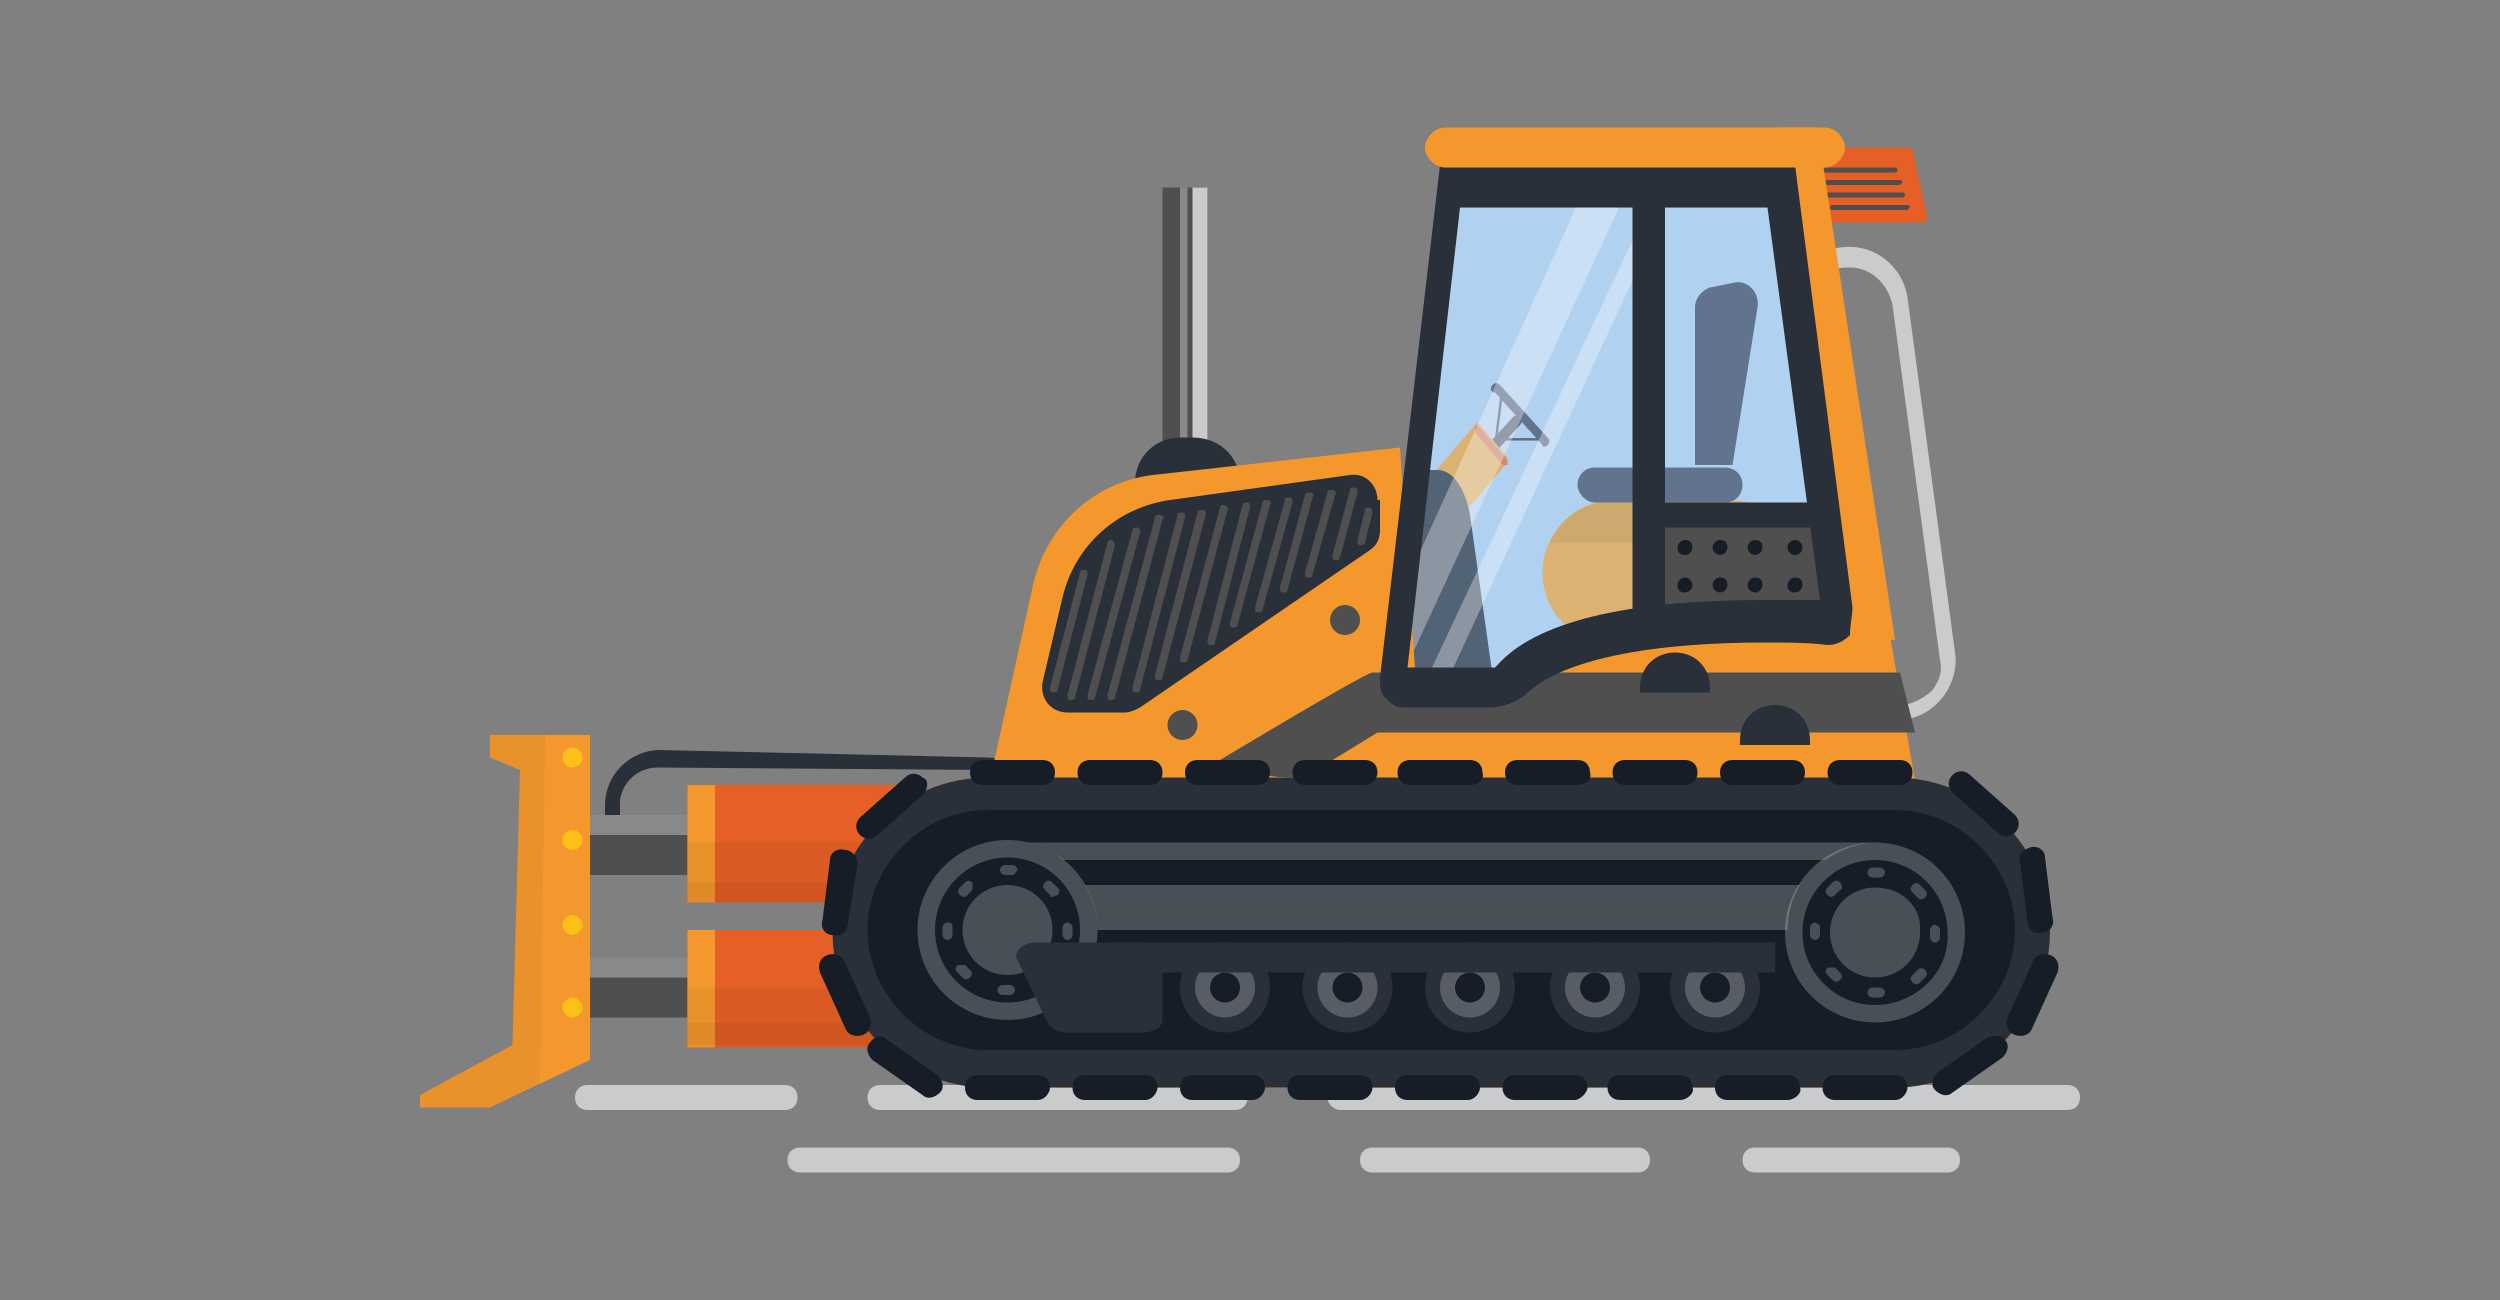 <?xml version="1.0" encoding="utf-8"?>
<!-- Generator: Adobe Illustrator 24.3.0, SVG Export Plug-In . SVG Version: 6.00 Build 0)  -->
<svg version="1.1" id="Livello_1" xmlns="http://www.w3.org/2000/svg" xmlns:xlink="http://www.w3.org/1999/xlink" x="0px" y="0px"
	 viewBox="0 0 100 52" style="enable-background:new 0 0 100 52;" xml:space="preserve">
<rect x="0" y="0" width="100" height="52" fill="#808080" stroke="none"/>
<style type="text/css">
	.st0{fill:#CACBCC;}
	.st1{fill:#4F4F4F;}
	.st2{opacity:0.33;fill:#FFFFFF;}
	.st3{fill:#29303A;}
	.st4{fill:#F4982D;}
	.st5{fill:#B1D1F0;}
	.st6{fill:#E55F26;}
	.st7{fill:#F59E22;}
	.st8{opacity:9.000000e-02;fill:#020203;}
	.st9{fill:#2E384F;}
	.st10{fill:#161D27;}
	.st11{opacity:0.39;fill:#B1D1F0;}
	.st12{opacity:5.000000e-02;fill:#020203;}
	.st13{fill:#FCC016;}
	.st14{opacity:0.22;fill:#FFFFFF;}
</style>
<g>
	<path class="st0" d="M53.6,44.4h29.1c0.3,0,0.5-0.2,0.5-0.5l0,0c0-0.3-0.2-0.5-0.5-0.5H53.6c-0.3,0-0.5,0.2-0.5,0.5l0,0
		C53.1,44.2,53.4,44.4,53.6,44.4z"/>
	<path class="st0" d="M35.2,44.4h14.2c0.3,0,0.5-0.2,0.5-0.5l0,0c0-0.3-0.2-0.5-0.5-0.5H35.2c-0.3,0-0.5,0.2-0.5,0.5l0,0
		C34.7,44.2,34.9,44.4,35.2,44.4z"/>
	<path class="st0" d="M23.5,44.4h7.9c0.3,0,0.5-0.2,0.5-0.5l0,0c0-0.3-0.2-0.5-0.5-0.5h-7.9c-0.3,0-0.5,0.2-0.5,0.5l0,0
		C23,44.2,23.2,44.4,23.5,44.4z"/>
	<path class="st0" d="M70.2,46.9h7.7c0.3,0,0.5-0.2,0.5-0.5l0,0c0-0.3-0.2-0.5-0.5-0.5h-7.7c-0.3,0-0.5,0.2-0.5,0.5l0,0
		C69.7,46.7,69.9,46.9,70.2,46.9z"/>
	<path class="st0" d="M54.9,46.9h10.6c0.3,0,0.5-0.2,0.5-0.5l0,0c0-0.3-0.2-0.5-0.5-0.5H54.9c-0.3,0-0.5,0.2-0.5,0.5l0,0
		C54.4,46.7,54.6,46.9,54.9,46.9z"/>
	<path class="st0" d="M32,46.9h17.1c0.3,0,0.5-0.2,0.5-0.5l0,0c0-0.3-0.2-0.5-0.5-0.5H32c-0.3,0-0.5,0.2-0.5,0.5l0,0
		C31.5,46.7,31.7,46.9,32,46.9z"/>
	<g>
		<g>
			<rect x="46.5" y="7.5" class="st1" width="1.8" height="10.7"/>
			<rect x="47.7" y="7.5" class="st0" width="0.6" height="10.7"/>
			<rect x="47.2" y="7.5" class="st2" width="0.3" height="10.7"/>
		</g>
		<g>
			<path class="st0" d="M72.1,29.4c-1.2,0-2.2-0.9-2.4-2.1l-1.9-14.2c-0.2-1.3,0.7-2.5,2-2.7l3.8-0.5c1.3-0.2,2.5,0.7,2.7,2
				l1.9,14.2c0.1,0.6-0.1,1.3-0.5,1.8c-0.4,0.5-0.9,0.8-1.6,0.9l-3.8,0.5C72.3,29.4,72.2,29.4,72.1,29.4z M74,10.7
				c-0.1,0-0.1,0-0.2,0L70,11.2c-0.9,0.1-1.5,1-1.4,1.9l1.9,14.2c0.1,0.9,1,1.5,1.9,1.4l3.8-0.5c0.4-0.1,0.8-0.3,1.1-0.6
				c0.3-0.4,0.4-0.8,0.3-1.2l-1.9-14.2C75.5,11.3,74.8,10.7,74,10.7z"/>
		</g>
		<g>
			<path class="st3" d="M24.8,33l0-0.8c0-0.1,0-0.1,0-0.2c0.1-0.7,0.7-1.3,1.5-1.3l13.1,0.1c0.4,0,0.8,0.2,1.1,0.4
				c0.3,0.3,0.4,0.7,0.4,1.1l0,0.8h0.7l0-0.7c0-0.6-0.2-1.1-0.6-1.5c-0.4-0.4-1-0.6-1.5-0.6L26.4,30c-1.2,0-2.2,1-2.2,2.2l0,0.8
				H24.8z"/>
		</g>
		<path class="st4" d="M55.6,20.2c-0.3,0.7,0,9,0,9l1.9,3.2h19.3l-2.2-12.8L55.6,20.2z"/>
		<path class="st3" d="M47.7,17.5h-0.5c-1,0-1.8,0.8-1.8,1.8v0h4.2v0C49.6,18.3,48.8,17.5,47.7,17.5z"/>
		<path class="st5" d="M57.8,7.8l-2.1,19.5l4.3,0.4c0,0,3.7-3.3,7.9-3c4.2,0.3,5.5,0,5.5,0L71.4,7.5L57.8,7.8z"/>
		<path class="st6" d="M72.2,5.9h4.1c0.1,0,0.2,0.1,0.2,0.1l0.6,2.7c0,0.1-0.1,0.2-0.2,0.2h-4.2c-0.1,0-0.2-0.1-0.2-0.2L72,6.1
			C72,6,72.1,5.9,72.2,5.9z"/>
		<g>
			<path class="st7" d="M69.2,25.8h-4.6c-1.6,0-2.9-1.3-2.9-2.9v0c0-1.6,1.3-2.9,2.9-2.9h4.6c1.6,0,2.9,1.3,2.9,2.9v0
				C72.1,24.6,70.8,25.8,69.2,25.8z"/>
			<path class="st8" d="M62,21.7c0.4-0.9,1.3-1.6,2.3-1.6h5.3c1,0,1.9,0.6,2.3,1.6H62z"/>
			<path class="st9" d="M63.8,20.1H69c0.4,0,0.7-0.3,0.7-0.7l0,0c0-0.4-0.3-0.7-0.7-0.7h-5.2c-0.4,0-0.7,0.3-0.7,0.7v0
				C63.1,19.7,63.4,20.1,63.8,20.1z"/>
			<path class="st9" d="M67.9,18.6h1.4l1-6.3c0.1-0.6-0.4-1.1-0.9-1l-1,0.2c-0.3,0.1-0.6,0.4-0.6,0.8V18.6z"/>
		</g>
		<g>
			<path class="st3" d="M59.5,18.1L59.5,18.1c-0.1-0.1-0.1-0.2,0-0.3l1-1.1c0.1-0.1,0.2-0.1,0.3,0l0,0c0.1,0.1,0.1,0.2,0,0.3l-1,1.1
				C59.7,18.2,59.6,18.2,59.5,18.1z"/>
			<path class="st9" d="M59.7,15.4L59.7,15.4c0.1-0.1,0.2-0.1,0.3,0l1.9,2.1c0.1,0.1,0.1,0.2,0,0.3l0,0c-0.1,0.1-0.2,0.1-0.2,0
				l-1.9-2.1C59.6,15.7,59.6,15.5,59.7,15.4z"/>
			<path class="st7" d="M57.7,21.3l-1.1-1.3c0-0.1,0-0.1,0-0.2l2.4-2.8c0-0.1,0.1-0.1,0.2,0l1.1,1.3c0,0.1,0,0.1,0,0.2l-2.4,2.8
				C57.8,21.4,57.8,21.4,57.7,21.3z"/>
			<path class="st6" d="M60.1,18.6L59,17.3c0-0.1,0-0.1,0-0.2l0,0c0-0.1,0.1-0.1,0.2,0l1.1,1.3c0,0.1,0,0.1,0,0.2l0,0
				C60.3,18.6,60.2,18.6,60.1,18.6z"/>
			
				<rect x="60.1" y="17.5" transform="matrix(-1 -4.570712e-11 4.570712e-11 -1 121.658 35.122)" class="st3" width="1.4" height="0.1"/>
			<polygon class="st3" points="59.9,17.5 60.1,15.9 60,15.9 59.8,17.5 			"/>
		</g>
		<path class="st10" d="M56.7,18.8h0.8c0.6,0,1.1,0.7,1.3,1.8l0.9,6.4l-3.9,0.2L56.7,18.8z"/>
		<path class="st11" d="M57.8,7.8l-2.1,19.5l4.3,0.4c0,0,3.7-3.3,7.9-3c4.2,0.3,5.5,0,5.5,0L71.4,7.5L57.8,7.8z"/>
		<polygon class="st2" points="56.2,23.4 63.4,7.5 64.9,8 56.2,26.8 		"/>
		<path class="st4" d="M56,17.9L46.1,19c-2.4,0.3-4.3,2.1-4.8,4.5l-1.7,7.7h17.3L56,17.9z"/>
		<rect x="66.2" y="20.5" class="st1" width="7" height="4.3"/>
		<path class="st1" d="M55.2,26.9c0,0-0.2,0-0.3,0c-0.3,0-6.6,3.8-6.6,3.8l3.7,0.5l3.1-1.9h21.5L76,26.9H55.2z"/>
		<g>
			<path class="st1" d="M75.8,6.9h-3c-0.1,0-0.1-0.1-0.1-0.1l0,0c0-0.1,0.1-0.1,0.1-0.1h3c0.1,0,0.1,0.1,0.1,0.1l0,0
				C75.9,6.8,75.9,6.9,75.8,6.9z"/>
			<path class="st1" d="M76,7.4h-3c-0.1,0-0.1-0.1-0.1-0.1v0c0-0.1,0.1-0.1,0.1-0.1h3c0.1,0,0.1,0.1,0.1,0.1v0
				C76.1,7.3,76,7.4,76,7.4z"/>
			<path class="st1" d="M76.1,7.9h-3c-0.1,0-0.1-0.1-0.1-0.1l0,0c0-0.1,0.1-0.1,0.1-0.1h3c0.1,0,0.1,0.1,0.1,0.1l0,0
				C76.2,7.8,76.2,7.9,76.1,7.9z"/>
			<path class="st1" d="M76.3,8.4h-3c-0.1,0-0.1-0.1-0.1-0.1l0,0c0-0.1,0.1-0.1,0.1-0.1h3c0.1,0,0.1,0.1,0.1,0.1v0
				C76.4,8.3,76.3,8.4,76.3,8.4z"/>
		</g>
		<polygon class="st2" points="57,27.3 65.4,9.4 66,9.7 57.4,28.3 		"/>
		<polygon class="st4" points="74,25.4 71.4,5.9 71.1,5.1 72.7,5.1 75.8,25.6 		"/>
		<path class="st3" d="M74.1,24.3L71.8,6.6H57.6l-2.4,20.5c0,0.3,0,0.6,0.2,0.8c0.2,0.2,0.4,0.4,0.7,0.4h3.4c0.6,0,1.2-0.2,1.6-0.6
			c1-0.9,3.5-2,9.6-2c0.8,0,1.6,0,2.4,0.1c0.3,0,0.6-0.1,0.9-0.4C74,25,74.1,24.6,74.1,24.3z M72.5,24c-0.7,0-1.3,0-2,0
			c-5.5,0-9.1,0.9-10.6,2.6l-0.1,0.1h-3.5l2.1-18.4h12.3L72.8,24L72.5,24z"/>
		<path class="st4" d="M73,6.7H57.8c-0.4,0-0.8-0.4-0.8-0.8v0c0-0.4,0.4-0.8,0.8-0.8H73c0.4,0,0.8,0.4,0.8,0.8v0
			C73.8,6.3,73.4,6.7,73,6.7z"/>
		<rect x="65.3" y="7.5" class="st3" width="1.3" height="17.3"/>
		<rect x="66.1" y="20.1" class="st3" width="7.3" height="1"/>
		<path class="st10" d="M67.7,21.9c0,0.1-0.1,0.3-0.3,0.3s-0.3-0.1-0.3-0.3c0-0.1,0.1-0.3,0.3-0.3S67.7,21.7,67.7,21.9z"/>
		<path class="st10" d="M69.1,21.9c0,0.1-0.1,0.3-0.3,0.3c-0.1,0-0.3-0.1-0.3-0.3c0-0.1,0.1-0.3,0.3-0.3
			C69,21.6,69.1,21.7,69.1,21.9z"/>
		<path class="st10" d="M70.5,21.9c0,0.1-0.1,0.3-0.3,0.3c-0.1,0-0.3-0.1-0.3-0.3c0-0.1,0.1-0.3,0.3-0.3
			C70.4,21.6,70.5,21.7,70.5,21.9z"/>
		<path class="st10" d="M69.1,23.4c0,0.1-0.1,0.3-0.3,0.3c-0.1,0-0.3-0.1-0.3-0.3c0-0.1,0.1-0.3,0.3-0.3
			C69,23.1,69.1,23.2,69.1,23.4z"/>
		<path class="st10" d="M70.5,23.4c0,0.1-0.1,0.3-0.3,0.3c-0.1,0-0.3-0.1-0.3-0.3c0-0.1,0.1-0.3,0.3-0.3
			C70.4,23.1,70.5,23.2,70.5,23.4z"/>
		<path class="st10" d="M67.7,23.4c0,0.1-0.1,0.3-0.3,0.3s-0.3-0.1-0.3-0.3c0-0.1,0.1-0.3,0.3-0.3S67.7,23.3,67.7,23.4z"/>
		<circle class="st10" cx="71.8" cy="21.9" r="0.3"/>
		<g>
			<rect x="23.1" y="32.6" class="st1" width="5.5" height="2.4"/>
			<rect x="23.1" y="32.6" class="st2" width="5.5" height="0.8"/>
			<rect x="23.5" y="38.3" class="st1" width="5.5" height="2.4"/>
			<rect x="23.5" y="38.3" class="st2" width="5.5" height="0.8"/>
			<g>
				<rect x="27.5" y="31.4" class="st6" width="9.2" height="4.7"/>
				<rect x="27.5" y="31.4" class="st4" width="1.1" height="4.7"/>
				<rect x="27.5" y="33.7" class="st12" width="9.2" height="2.4"/>
				<rect x="27.5" y="35.3" class="st12" width="9.2" height="0.8"/>
			</g>
			<g>
				<rect x="27.5" y="37.2" class="st6" width="9.2" height="4.7"/>
				<rect x="27.5" y="37.2" class="st4" width="1.1" height="4.7"/>
				<rect x="27.5" y="39.5" class="st12" width="9.2" height="2.4"/>
				<rect x="27.5" y="40.9" class="st12" width="9.2" height="0.9"/>
			</g>
			<polygon class="st4" points="19.6,30.3 19.6,29.4 23.6,29.4 23.6,42.4 19.6,44.3 16.8,44.3 16.8,43.8 20.5,41.8 20.8,30.8 			"/>
			<circle class="st13" cx="22.9" cy="30.3" r="0.4"/>
			<circle class="st13" cx="22.9" cy="33.6" r="0.4"/>
			<path class="st13" d="M23.3,37c0,0.2-0.2,0.4-0.4,0.4c-0.2,0-0.4-0.2-0.4-0.4c0-0.2,0.2-0.4,0.4-0.4C23.1,36.6,23.3,36.8,23.3,37
				z"/>
			<path class="st13" d="M23.3,40.3c0,0.2-0.2,0.4-0.4,0.4c-0.2,0-0.4-0.2-0.4-0.4c0-0.2,0.2-0.4,0.4-0.4
				C23.1,39.9,23.3,40.1,23.3,40.3z"/>
			<polygon class="st12" points="19.6,30.3 19.6,29.4 21.8,29.4 21.6,43.4 19.6,44.3 16.8,44.3 16.8,43.8 20.5,41.8 20.8,30.8 			
				"/>
		</g>
		<path class="st10" d="M72.1,23.4c0,0.1-0.1,0.3-0.3,0.3s-0.3-0.1-0.3-0.3c0-0.1,0.1-0.3,0.3-0.3S72.1,23.2,72.1,23.4z"/>
		<rect x="61" y="32" class="st3" width="18" height="1.2"/>
		<path class="st4" d="M75.8,43.5H39.5c-3.4,0-6.2-2.8-6.2-6.2v0c0-3.4,2.8-6.2,6.2-6.2h36.3c3.4,0,6.2,2.8,6.2,6.2v0
			C82,40.6,79.2,43.5,75.8,43.5z"/>
		<path class="st3" d="M75.8,43.5H39.5c-3.4,0-6.2-2.8-6.2-6.2v0c0-3.4,2.8-6.2,6.2-6.2h36.3c3.4,0,6.2,2.8,6.2,6.2v0
			C82,40.6,79.2,43.5,75.8,43.5z"/>
		<path class="st10" d="M39.5,42c-2.6,0-4.8-2.2-4.8-4.8c0-2.6,2.2-4.8,4.8-4.8h36.3c2.6,0,4.8,2.2,4.8,4.8c0,2.6-2.2,4.8-4.8,4.8
			H39.5z"/>
		<g>
			<path class="st10" d="M36.9,31.8l-1.8,1.6c-0.2,0.2-0.5,0.2-0.7,0v0c-0.2-0.2-0.2-0.5,0-0.7l1.8-1.6c0.2-0.2,0.5-0.2,0.7,0l0,0
				C37.2,31.2,37.1,31.6,36.9,31.8z"/>
			<path class="st10" d="M34.3,34.6L33.9,37c0,0.3-0.3,0.5-0.6,0.4l0,0c-0.3,0-0.5-0.3-0.4-0.6l0.3-2.4c0-0.3,0.3-0.5,0.6-0.4h0
				C34.1,34,34.3,34.3,34.3,34.6z"/>
			<path class="st10" d="M33.8,38.5l1,2.2c0.1,0.3,0,0.6-0.3,0.7l0,0c-0.3,0.1-0.6,0-0.7-0.3l-1-2.2c-0.1-0.3,0-0.6,0.3-0.7l0,0
				C33.4,38.1,33.7,38.2,33.8,38.5z"/>
			<path class="st10" d="M35.5,41.6l2,1.4c0.2,0.2,0.3,0.5,0.1,0.7l0,0c-0.2,0.2-0.5,0.3-0.7,0.1l-2-1.4c-0.2-0.2-0.3-0.5-0.1-0.7v0
				C35,41.4,35.3,41.4,35.5,41.6z"/>
		</g>
		<g>
			<path class="st10" d="M78.1,31.7l1.8,1.6c0.2,0.2,0.5,0.2,0.7,0l0,0c0.2-0.2,0.2-0.5,0-0.7l-1.8-1.6c-0.2-0.2-0.5-0.2-0.7,0l0,0
				C77.9,31.2,77.9,31.5,78.1,31.7z"/>
			<path class="st10" d="M80.8,34.5l0.3,2.4c0,0.3,0.3,0.5,0.6,0.4l0,0c0.3,0,0.5-0.3,0.4-0.6l-0.3-2.4c0-0.3-0.3-0.5-0.6-0.4h0
				C80.9,34,80.7,34.2,80.8,34.5z"/>
			<path class="st10" d="M81.3,38.5l-1,2.2c-0.1,0.3,0,0.6,0.3,0.7l0,0c0.3,0.1,0.6,0,0.7-0.3l1-2.2c0.1-0.3,0-0.6-0.3-0.7l0,0
				C81.7,38.1,81.4,38.2,81.3,38.5z"/>
			<path class="st10" d="M79.5,41.5l-2,1.4c-0.2,0.2-0.3,0.5-0.1,0.7l0,0c0.2,0.2,0.5,0.3,0.7,0.1l2-1.4c0.2-0.2,0.3-0.5,0.1-0.7
				l0,0C80.1,41.4,79.8,41.4,79.5,41.5z"/>
		</g>
		<g>
			<path class="st10" d="M41.7,31.4h-2.4c-0.3,0-0.5-0.2-0.5-0.5l0,0c0-0.3,0.2-0.5,0.5-0.5h2.4c0.3,0,0.5,0.2,0.5,0.5l0,0
				C42.2,31.2,42,31.4,41.7,31.4z"/>
			<path class="st10" d="M46,31.4h-2.4c-0.3,0-0.5-0.2-0.5-0.5l0,0c0-0.3,0.2-0.5,0.5-0.5H46c0.3,0,0.5,0.2,0.5,0.5l0,0
				C46.5,31.2,46.3,31.4,46,31.4z"/>
			<path class="st10" d="M50.3,31.4h-2.4c-0.3,0-0.5-0.2-0.5-0.5l0,0c0-0.3,0.2-0.5,0.5-0.5h2.4c0.3,0,0.5,0.2,0.5,0.5l0,0
				C50.8,31.2,50.6,31.4,50.3,31.4z"/>
			<path class="st10" d="M54.6,31.4h-2.4c-0.3,0-0.5-0.2-0.5-0.5l0,0c0-0.3,0.2-0.5,0.5-0.5h2.4c0.3,0,0.5,0.2,0.5,0.5l0,0
				C55.1,31.2,54.8,31.4,54.6,31.4z"/>
			<path class="st10" d="M58.8,31.4h-2.4c-0.3,0-0.5-0.2-0.5-0.5l0,0c0-0.3,0.2-0.5,0.5-0.5h2.4c0.3,0,0.5,0.2,0.5,0.5l0,0
				C59.4,31.2,59.1,31.4,58.8,31.4z"/>
			<path class="st10" d="M63.1,31.4h-2.4c-0.3,0-0.5-0.2-0.5-0.5l0,0c0-0.3,0.2-0.5,0.5-0.5h2.4c0.3,0,0.5,0.2,0.5,0.5l0,0
				C63.7,31.2,63.4,31.4,63.1,31.4z"/>
			<path class="st10" d="M67.4,31.4H65c-0.3,0-0.5-0.2-0.5-0.5l0,0c0-0.3,0.2-0.5,0.5-0.5h2.4c0.3,0,0.5,0.2,0.5,0.5l0,0
				C67.9,31.2,67.7,31.4,67.4,31.4z"/>
			<path class="st10" d="M71.7,31.4h-2.4c-0.3,0-0.5-0.2-0.5-0.5l0,0c0-0.3,0.2-0.5,0.5-0.5h2.4c0.3,0,0.5,0.2,0.5,0.5v0
				C72.2,31.2,72,31.4,71.7,31.4z"/>
			<path class="st10" d="M76,31.4h-2.4c-0.3,0-0.5-0.2-0.5-0.5l0,0c0-0.3,0.2-0.5,0.5-0.5H76c0.3,0,0.5,0.2,0.5,0.5v0
				C76.5,31.2,76.3,31.4,76,31.4z"/>
		</g>
		<g>
			<path class="st10" d="M41.5,44h-2.4c-0.3,0-0.5-0.2-0.5-0.5l0,0c0-0.3,0.2-0.5,0.5-0.5h2.4c0.3,0,0.5,0.2,0.5,0.5l0,0
				C42,43.7,41.8,44,41.5,44z"/>
			<path class="st10" d="M45.8,44h-2.4c-0.3,0-0.5-0.2-0.5-0.5l0,0c0-0.3,0.2-0.5,0.5-0.5h2.4c0.3,0,0.5,0.2,0.5,0.5v0
				C46.3,43.7,46.1,44,45.8,44z"/>
			<path class="st10" d="M50.1,44h-2.4c-0.3,0-0.5-0.2-0.5-0.5v0c0-0.3,0.2-0.5,0.5-0.5h2.4c0.3,0,0.5,0.2,0.5,0.5l0,0
				C50.6,43.7,50.4,44,50.1,44z"/>
			<path class="st10" d="M54.4,44h-2.4c-0.3,0-0.5-0.2-0.5-0.5v0c0-0.3,0.2-0.5,0.5-0.5h2.4c0.3,0,0.5,0.2,0.5,0.5l0,0
				C54.9,43.7,54.7,44,54.4,44z"/>
			<path class="st10" d="M58.7,44h-2.4c-0.3,0-0.5-0.2-0.5-0.5v0c0-0.3,0.2-0.5,0.5-0.5h2.4c0.3,0,0.5,0.2,0.5,0.5l0,0
				C59.2,43.7,59,44,58.7,44z"/>
			<path class="st10" d="M63,44h-2.4c-0.3,0-0.5-0.2-0.5-0.5l0,0c0-0.3,0.2-0.5,0.5-0.5H63c0.3,0,0.5,0.2,0.5,0.5l0,0
				C63.5,43.7,63.2,44,63,44z"/>
			<path class="st10" d="M67.2,44h-2.4c-0.3,0-0.5-0.2-0.5-0.5l0,0c0-0.3,0.2-0.5,0.5-0.5h2.4c0.3,0,0.5,0.2,0.5,0.5l0,0
				C67.8,43.7,67.5,44,67.2,44z"/>
			<path class="st10" d="M71.5,44h-2.4c-0.3,0-0.5-0.2-0.5-0.5l0,0c0-0.3,0.2-0.5,0.5-0.5h2.4c0.3,0,0.5,0.2,0.5,0.5l0,0
				C72.1,43.7,71.8,44,71.5,44z"/>
			<path class="st10" d="M75.8,44h-2.4c-0.3,0-0.5-0.2-0.5-0.5l0,0c0-0.3,0.2-0.5,0.5-0.5h2.4c0.3,0,0.5,0.2,0.5,0.5l0,0
				C76.3,43.7,76.1,44,75.8,44z"/>
		</g>
		<g>
			<circle class="st14" cx="40.3" cy="37.2" r="3.6"/>
			<g>
				<path class="st10" d="M40.3,40.1c-1.6,0-2.9-1.3-2.9-2.9c0-1.6,1.3-2.9,2.9-2.9c1.6,0,2.9,1.3,2.9,2.9
					C43.2,38.8,41.9,40.1,40.3,40.1z M40.3,35.4c-1,0-1.8,0.8-1.8,1.8c0,1,0.8,1.8,1.8,1.8c1,0,1.8-0.8,1.8-1.8
					C42.1,36.2,41.3,35.4,40.3,35.4z"/>
			</g>
			<path class="st14" d="M40.5,35h-0.3c-0.1,0-0.2-0.1-0.2-0.2l0,0c0-0.1,0.1-0.2,0.2-0.2h0.3c0.1,0,0.2,0.1,0.2,0.2l0,0
				C40.6,34.9,40.6,35,40.5,35z"/>
			<path class="st14" d="M38.9,35.6l-0.2,0.2c-0.1,0.1-0.2,0.1-0.3,0l0,0c-0.1-0.1-0.1-0.2,0-0.3l0.2-0.2c0.1-0.1,0.2-0.1,0.3,0l0,0
				C38.9,35.4,38.9,35.5,38.9,35.6z"/>
			<path class="st14" d="M38.1,37.1v0.3c0,0.1-0.1,0.2-0.2,0.2h0c-0.1,0-0.2-0.1-0.2-0.2v-0.3c0-0.1,0.1-0.2,0.2-0.2h0
				C38,36.9,38.1,36.9,38.1,37.1z"/>
			<path class="st14" d="M38.6,38.6l0.2,0.2c0.1,0.1,0.1,0.2,0,0.3v0c-0.1,0.1-0.2,0.1-0.3,0l-0.2-0.2c-0.1-0.1-0.1-0.2,0-0.3v0
				C38.4,38.6,38.5,38.6,38.6,38.6z"/>
			<path class="st14" d="M40.1,39.4h0.3c0.1,0,0.2,0.1,0.2,0.2l0,0c0,0.1-0.1,0.2-0.2,0.2h-0.3c-0.1,0-0.2-0.1-0.2-0.2l0,0
				C39.9,39.5,40,39.4,40.1,39.4z"/>
			<path class="st14" d="M41.7,38.9l0.2-0.2c0.1-0.1,0.2-0.1,0.3,0h0c0.1,0.1,0.1,0.2,0,0.3L42,39.2c-0.1,0.1-0.2,0.1-0.3,0l0,0
				C41.6,39.1,41.6,39,41.7,38.9z"/>
			<path class="st14" d="M42.5,37.4v-0.3c0-0.1,0.1-0.2,0.2-0.2l0,0c0.1,0,0.2,0.1,0.2,0.2v0.3c0,0.1-0.1,0.2-0.2,0.2h0
				C42.6,37.6,42.5,37.5,42.5,37.4z"/>
			<path class="st14" d="M42,35.8l-0.2-0.2c-0.1-0.1-0.1-0.2,0-0.3l0,0c0.1-0.1,0.2-0.1,0.3,0l0.2,0.2c0.1,0.1,0.1,0.2,0,0.3h0
				C42.1,35.9,42,35.9,42,35.8z"/>
		</g>
		<g>
			<circle class="st14" cx="75" cy="37.3" r="3.6"/>
			<g>
				<path class="st10" d="M75,40.2c-1.6,0-2.9-1.3-2.9-2.9c0-1.6,1.3-2.9,2.9-2.9c1.6,0,2.9,1.3,2.9,2.9C78,38.9,76.6,40.2,75,40.2z
					 M75,35.5c-1,0-1.8,0.8-1.8,1.8c0,1,0.8,1.8,1.8,1.8c1,0,1.8-0.8,1.8-1.8C76.9,36.3,76.1,35.5,75,35.5z"/>
			</g>
			<path class="st14" d="M75.2,35.1h-0.3c-0.1,0-0.2-0.1-0.2-0.2l0,0c0-0.1,0.1-0.2,0.2-0.2h0.3c0.1,0,0.2,0.1,0.2,0.2l0,0
				C75.4,35,75.3,35.1,75.2,35.1z"/>
			<path class="st14" d="M73.6,35.6l-0.2,0.2c-0.1,0.1-0.2,0.1-0.3,0l0,0c-0.1-0.1-0.1-0.2,0-0.3l0.2-0.2c0.1-0.1,0.2-0.1,0.3,0l0,0
				C73.7,35.4,73.7,35.6,73.6,35.6z"/>
			<path class="st14" d="M72.8,37.1v0.3c0,0.1-0.1,0.2-0.2,0.2l0,0c-0.1,0-0.2-0.1-0.2-0.2v-0.3c0-0.1,0.1-0.2,0.2-0.2h0
				C72.8,37,72.8,37,72.8,37.1z"/>
			<path class="st14" d="M73.4,38.7l0.2,0.2c0.1,0.1,0.1,0.2,0,0.3l0,0c-0.1,0.1-0.2,0.1-0.3,0L73.1,39c-0.1-0.1-0.1-0.2,0-0.3l0,0
				C73.2,38.7,73.3,38.7,73.4,38.7z"/>
			<path class="st14" d="M74.9,39.5h0.3c0.1,0,0.2,0.1,0.2,0.2l0,0c0,0.1-0.1,0.2-0.2,0.2h-0.3c-0.1,0-0.2-0.1-0.2-0.2l0,0
				C74.7,39.6,74.8,39.5,74.9,39.5z"/>
			<path class="st14" d="M76.5,39l0.2-0.2c0.1-0.1,0.2-0.1,0.3,0v0c0.1,0.1,0.1,0.2,0,0.3l-0.2,0.2c-0.1,0.1-0.2,0.1-0.3,0l0,0
				C76.4,39.2,76.4,39.1,76.5,39z"/>
			<path class="st14" d="M77.2,37.5v-0.3c0-0.1,0.1-0.2,0.2-0.2h0c0.1,0,0.2,0.1,0.2,0.2v0.3c0,0.1-0.1,0.2-0.2,0.2l0,0
				C77.3,37.7,77.2,37.6,77.2,37.5z"/>
			<path class="st14" d="M76.7,35.9l-0.2-0.2c-0.1-0.1-0.1-0.2,0-0.3l0,0c0.1-0.1,0.2-0.1,0.3,0l0.2,0.2c0.1,0.1,0.1,0.2,0,0.3l0,0
				C76.9,36,76.8,36,76.7,35.9z"/>
		</g>
		<path class="st14" d="M41.1,33.7c0.5,0.1,1,0.3,1.4,0.7H73c0.6-0.4,1.3-0.7,2.1-0.7H41.1z"/>
		<path class="st14" d="M43.4,35.4L43.4,35.4c0.3,0.5,0.5,1.2,0.5,1.8h27.6c0-0.7,0.2-1.3,0.5-1.8v0H43.4z"/>
		<g>
			<path class="st3" d="M70.4,39.5c0,1-0.8,1.8-1.8,1.8c-1,0-1.8-0.8-1.8-1.8c0-1,0.8-1.8,1.8-1.8C69.6,37.7,70.4,38.5,70.4,39.5z"
				/>
			<circle class="st14" cx="68.6" cy="39.5" r="1.2"/>
			<circle class="st10" cx="68.6" cy="39.5" r="0.6"/>
		</g>
		<g>
			<path class="st3" d="M60.6,39.5c0,1-0.8,1.8-1.8,1.8c-1,0-1.8-0.8-1.8-1.8c0-1,0.8-1.8,1.8-1.8C59.8,37.7,60.6,38.5,60.6,39.5z"
				/>
			<circle class="st14" cx="58.8" cy="39.5" r="1.2"/>
			<circle class="st10" cx="58.8" cy="39.5" r="0.6"/>
		</g>
		<g>
			<path class="st3" d="M65.6,39.5c0,1-0.8,1.8-1.8,1.8S62,40.5,62,39.5c0-1,0.8-1.8,1.8-1.8S65.6,38.5,65.6,39.5z"/>
			<circle class="st14" cx="63.8" cy="39.5" r="1.2"/>
			<circle class="st10" cx="63.8" cy="39.5" r="0.6"/>
		</g>
		<g>
			<path class="st3" d="M55.7,39.5c0,1-0.8,1.8-1.8,1.8c-1,0-1.8-0.8-1.8-1.8c0-1,0.8-1.8,1.8-1.8C54.9,37.7,55.7,38.5,55.7,39.5z"
				/>
			<circle class="st14" cx="53.9" cy="39.5" r="1.2"/>
			<circle class="st10" cx="53.9" cy="39.5" r="0.6"/>
		</g>
		<g>
			<path class="st3" d="M50.8,39.5c0,1-0.8,1.8-1.8,1.8c-1,0-1.8-0.8-1.8-1.8c0-1,0.8-1.8,1.8-1.8C50,37.7,50.8,38.5,50.8,39.5z"/>
			<path class="st14" d="M50.2,39.5c0,0.7-0.6,1.2-1.2,1.2c-0.7,0-1.2-0.6-1.2-1.2c0-0.7,0.6-1.2,1.2-1.2
				C49.6,38.3,50.2,38.8,50.2,39.5z"/>
			<circle class="st10" cx="49" cy="39.5" r="0.6"/>
		</g>
		<rect x="44.6" y="37.7" class="st3" width="26.4" height="1.2"/>
		<path class="st3" d="M45.6,37.7h-4.2c-0.5,0-0.9,0.4-0.7,0.7l1.2,2.5c0.1,0.2,0.4,0.4,0.7,0.4h3.1c0.4,0,0.8-0.2,0.8-0.5v-2.5
			C46.3,37.9,46,37.7,45.6,37.7z"/>
		<path class="st3" d="M68.4,27.7h-2.8v-0.2c0-0.8,0.6-1.4,1.4-1.4h0c0.8,0,1.4,0.6,1.4,1.4V27.7z"/>
		<path class="st3" d="M72.4,29.8h-2.8v-0.2c0-0.8,0.6-1.4,1.4-1.4l0,0c0.8,0,1.4,0.6,1.4,1.4V29.8z"/>
		<path class="st3" d="M55.1,20c0-0.6-0.5-1.1-1.1-1l-7.2,1c-2.1,0.3-3.8,1.8-4.3,3.9l-0.8,3.4c-0.1,0.6,0.3,1.2,1,1.2h2.3
			c0.2,0,0.4-0.1,0.6-0.2l9.2-6.3c0.3-0.2,0.4-0.5,0.4-0.8V20z"/>
		<g>
			<path class="st1" d="M43.4,22.8L43.4,22.8c-0.1,0-0.2,0-0.2,0.1l-1.2,4.6c0,0.1,0,0.2,0.1,0.2l0,0c0.1,0,0.2,0,0.2-0.1l1.2-4.6
				C43.5,22.9,43.5,22.8,43.4,22.8z"/>
			<path class="st1" d="M44.5,21.6L44.5,21.6c-0.1,0-0.2,0-0.2,0.1l-1.6,6.1c0,0.1,0,0.2,0.1,0.2v0c0.1,0,0.2,0,0.2-0.1l1.6-6.1
				C44.6,21.8,44.6,21.7,44.5,21.6z"/>
			<path class="st1" d="M45.5,21.1L45.5,21.1c-0.1,0-0.2,0-0.2,0.1l-1.8,6.6c0,0.1,0,0.2,0.1,0.2l0,0c0.1,0,0.2,0,0.2-0.1l1.8-6.6
				C45.6,21.2,45.6,21.1,45.5,21.1z"/>
			<path class="st1" d="M46.4,20.6L46.4,20.6c-0.1,0-0.2,0-0.2,0.1l-1.9,7.1c0,0.1,0,0.2,0.1,0.2l0,0c0.1,0,0.2,0,0.2-0.1l1.9-7.1
				C46.6,20.7,46.5,20.6,46.4,20.6z"/>
			<path class="st1" d="M47.3,20.5L47.3,20.5c-0.1,0-0.2,0-0.2,0.1l-1.8,6.9c0,0.1,0,0.2,0.1,0.2l0,0c0.1,0,0.2,0,0.2-0.1l1.8-6.9
				C47.4,20.6,47.4,20.5,47.3,20.5z"/>
			<path class="st1" d="M48.1,20.4L48.1,20.4c-0.1,0-0.2,0-0.2,0.1L46.2,27c0,0.1,0,0.2,0.1,0.2l0,0c0.1,0,0.2,0,0.2-0.1l1.7-6.4
				C48.3,20.5,48.2,20.4,48.1,20.4z"/>
			<path class="st1" d="M49,20.2L49,20.2c-0.1,0-0.2,0-0.2,0.1l-1.6,6c0,0.1,0,0.2,0.1,0.2l0,0c0.1,0,0.2,0,0.2-0.1l1.6-6
				C49.2,20.4,49.1,20.3,49,20.2z"/>
			<path class="st1" d="M49.9,20.1L49.9,20.1c-0.1,0-0.2,0-0.2,0.1l-1.4,5.4c0,0.1,0,0.2,0.1,0.2l0,0c0.1,0,0.2,0,0.2-0.1l1.4-5.4
				C50,20.2,50,20.1,49.9,20.1z"/>
			<path class="st1" d="M50.7,20L50.7,20c-0.1,0-0.2,0-0.2,0.1l-1.3,4.8c0,0.1,0,0.2,0.1,0.2h0c0.1,0,0.2,0,0.2-0.1l1.3-4.8
				C50.9,20.1,50.8,20,50.7,20z"/>
			<path class="st1" d="M51.6,19.9L51.6,19.9c-0.1,0-0.2,0-0.2,0.1l-1.2,4.3c0,0.1,0,0.2,0.1,0.2l0,0c0.1,0,0.2,0,0.2-0.1l1.2-4.3
				C51.7,20,51.7,19.9,51.6,19.9z"/>
			<path class="st1" d="M52.4,19.7L52.4,19.7c-0.1,0-0.2,0-0.2,0.1l-1,3.7c0,0.1,0,0.2,0.1,0.2l0,0c0.1,0,0.2,0,0.2-0.1l1-3.7
				C52.6,19.8,52.5,19.7,52.4,19.7z"/>
			<path class="st1" d="M53.3,19.6L53.3,19.6c-0.1,0-0.2,0-0.2,0.1l-0.9,3.2c0,0.1,0,0.2,0.1,0.2l0,0c0.1,0,0.2,0,0.2-0.1l0.9-3.2
				C53.5,19.7,53.4,19.6,53.3,19.6z"/>
			<path class="st1" d="M54.2,19.5L54.2,19.5c-0.1,0-0.2,0-0.2,0.1l-0.7,2.6c0,0.1,0,0.2,0.1,0.2l0,0c0.1,0,0.2,0,0.2-0.1l0.7-2.6
				C54.3,19.6,54.3,19.5,54.2,19.5z"/>
			<path class="st1" d="M54.8,20.3L54.8,20.3c-0.1,0-0.2,0-0.2,0.1l-0.3,1.2c0,0.1,0,0.2,0.1,0.2l0,0c0.1,0,0.2,0,0.2-0.1l0.3-1.2
				C54.9,20.5,54.9,20.4,54.8,20.3z"/>
		</g>
		<circle class="st1" cx="53.8" cy="24.8" r="0.6"/>
		<circle class="st1" cx="47.3" cy="29" r="0.6"/>
	</g>
</g>
</svg>
